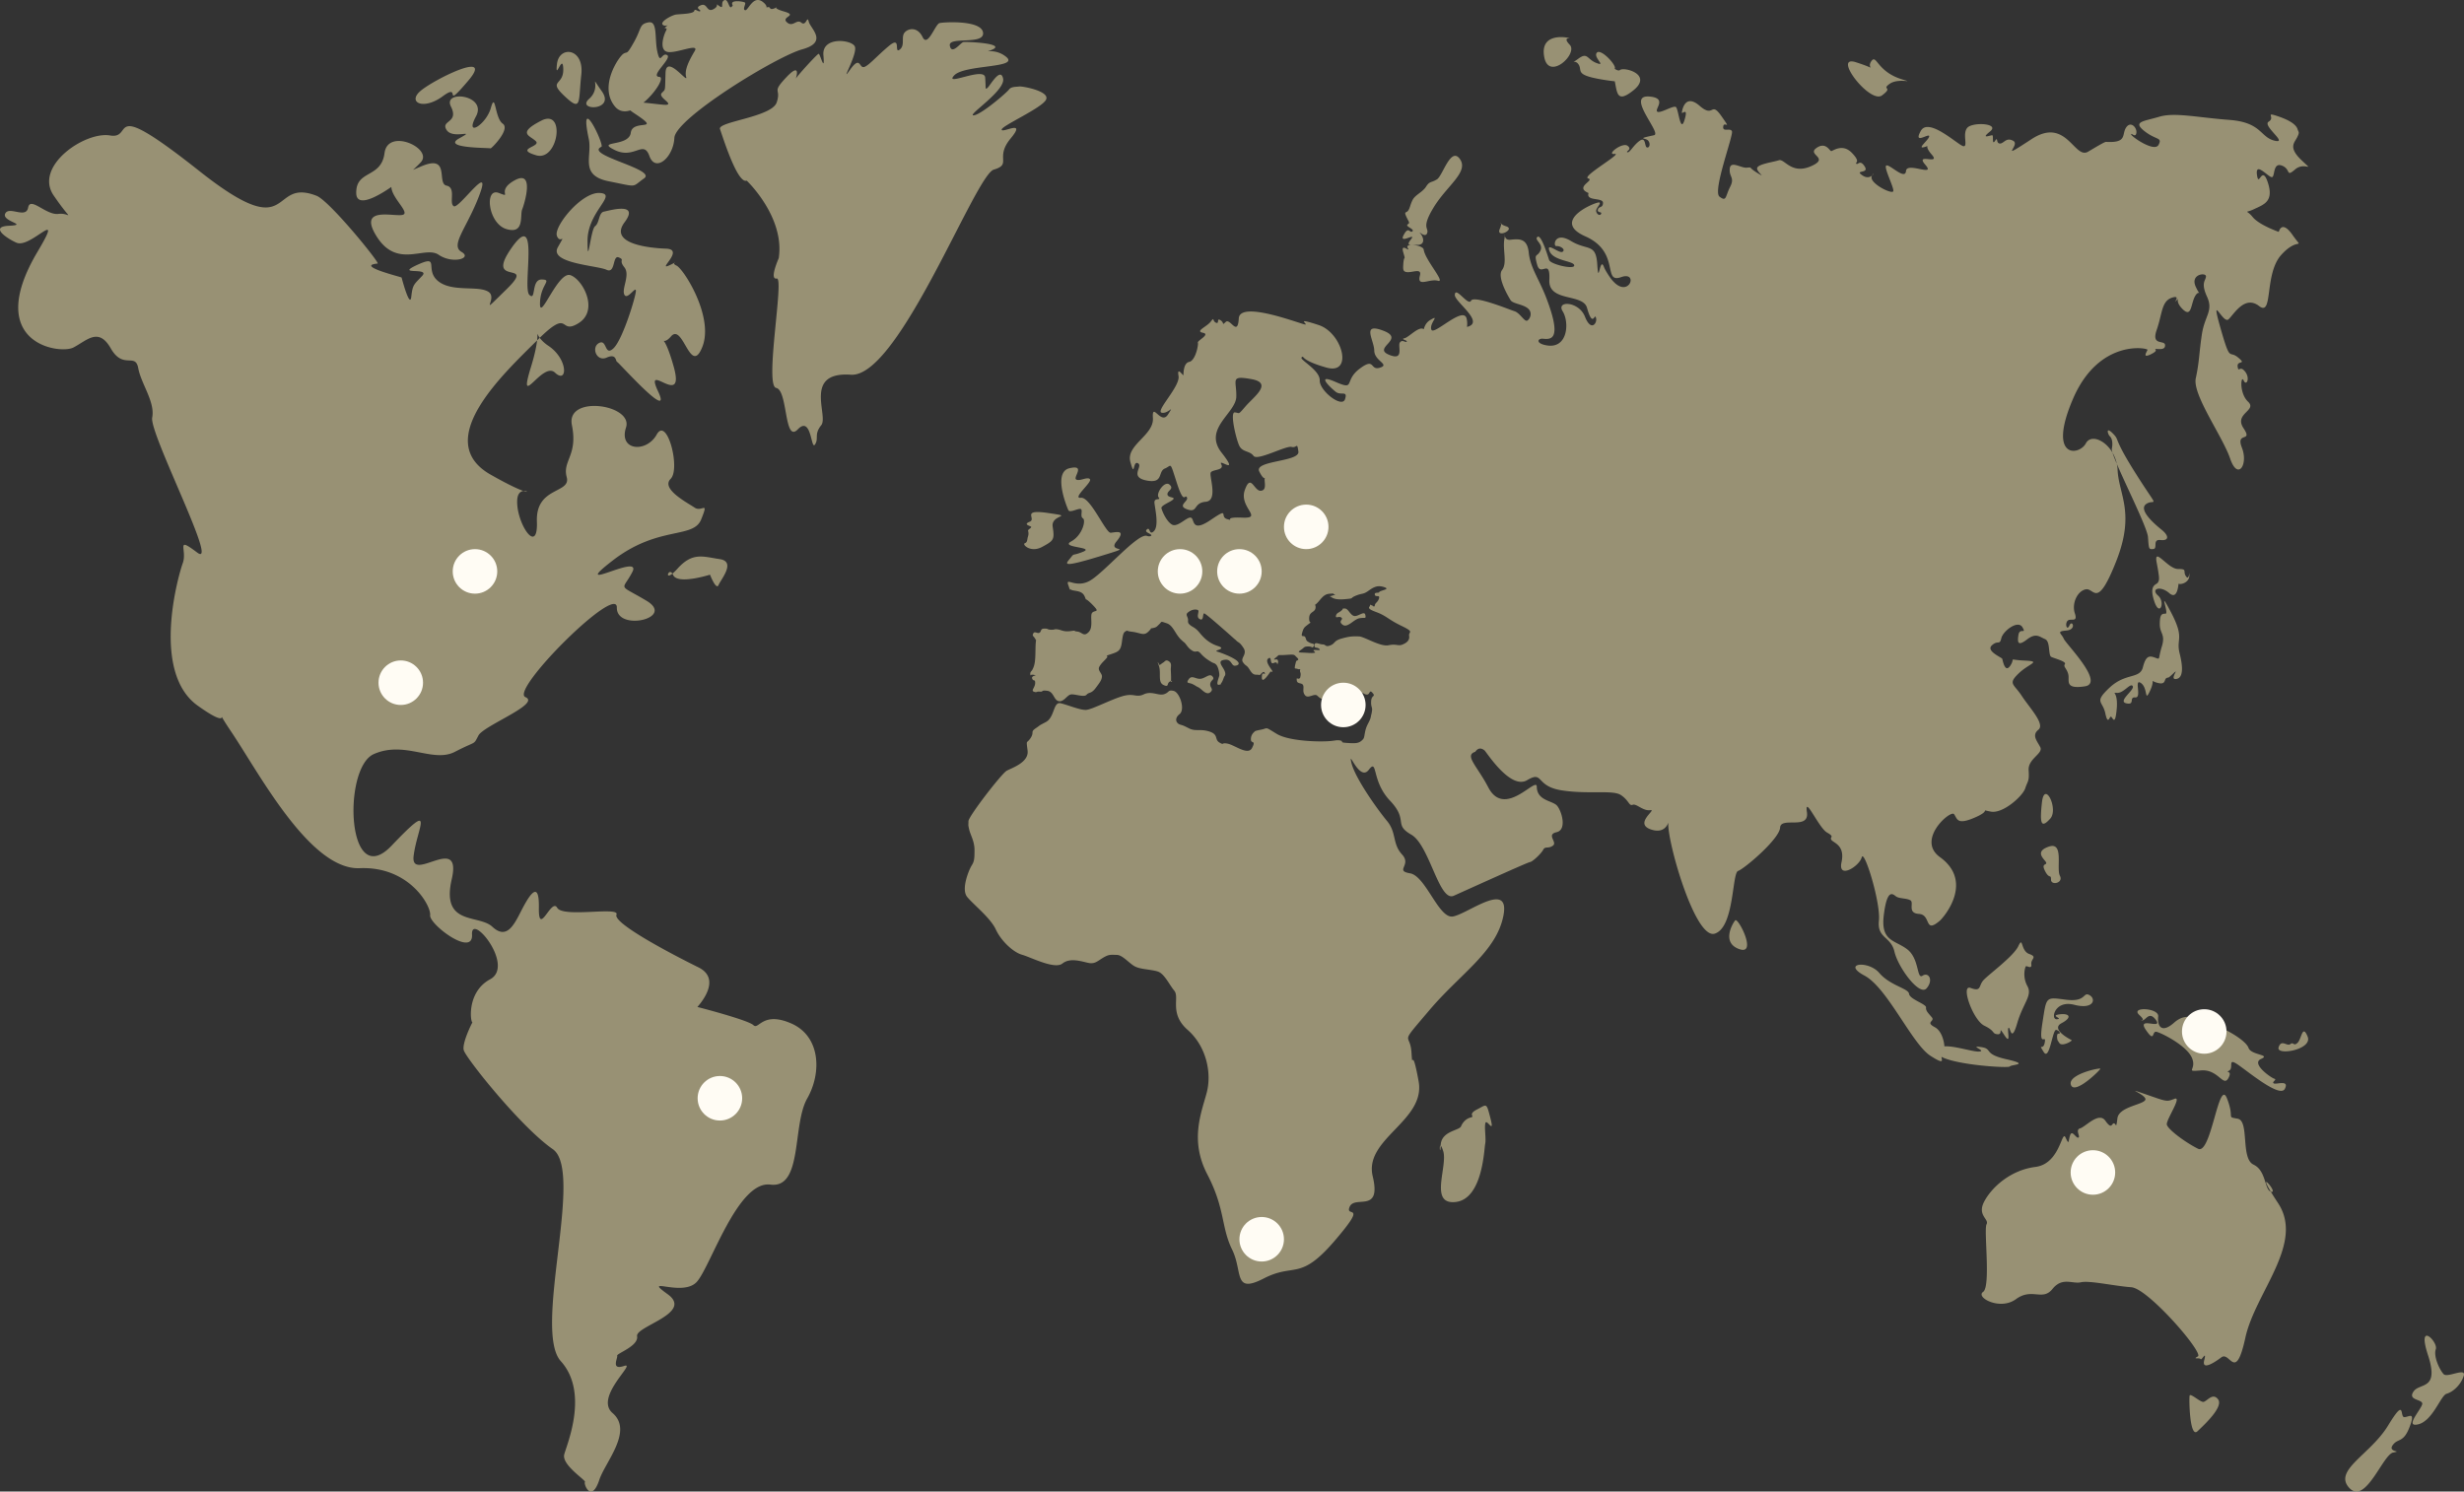 <svg xmlns="http://www.w3.org/2000/svg" width="332" height="201" viewBox="0 0 332 201">
    <rect x="0" y="0" width="332" height="201" fill="#333333" stroke="none"/>
    <g fill="none" fill-rule="evenodd">
        <path fill="#C0B68E" fill-rule="nonzero" d="M160.018 138.78c2.515 2.206 3.257 5.763 2.596 8.385-.665 2.614-2.378 6.41.052 11.076 2.43 4.663 1.865 7.138 3.35 10.147 1.476 3.015.121 6.03 4.276 3.89 4.158-2.14 4.819.416 9.509-5.034 4.69-5.454 1.355-3.03 2.053-4.623.69-1.596 4.317.953 3.106-4.108-1.212-5.06 7.157-7.465 6.185-12.794-.967-5.317-.779-1.092-.964-3.909-.18-2.82-1.794-.713 2.405-5.67 4.195-4.95 9.043-7.889 9.985-12.754.938-4.866-4.919-.151-6.832.121-1.902.272-3.637-5.465-5.75-5.821-2.116-.357.266-1.085-1.078-2.542-1.34-1.448-.705-2.942-2.038-4.53-1.322-1.596-4.317-5.803-4.786-7.83-.466-2.026 1.067 2.604 2.334.964 1.259-1.637.317 1.467 2.869 4.148 2.544 2.681.406 3.181 2.87 4.582 2.455 1.405 3.74 9.113 5.716 8.234 1.976-.882 9.919-4.497 10.28-4.545.363-.044 1.54-1.18 1.785-1.673.247-.49.727-.085 1.318-.556.602-.463-.96-1.474.473-1.794 1.436-.324.683-2.858.07-3.564-.606-.71-2.71-.643-2.737-2.57-.018-1.45-4.31 4.346-6.525.11-1.518-2.916-3.257-4.314-1.787-4.803.077-.026.461-.835 1.266-.199.27.217 3.479 5.355 5.746 4.016 2.268-1.338 1.046.82 4.683 1.376 3.641.559 6.861-.103 7.954.632 1.1.732 1.09 1.512 1.585 1.31.502-.203 1.4.875 2.382.72.97-.15-2.475 1.916.299 2.67 2.773.747 2.263-3.295 2.12-.886-.145 2.409 3.593 15.673 6.251 14.86 2.663-.82 2.32-8.167 3.15-8.45.831-.28 5.573-4.3 5.662-5.837.085-1.54 3.966.38 3.615-2.077-.362-2.45 1.573 2.085 2.7 2.732 1.133.644.324.552.587.982.262.43 1.883.691 1.37 3.038-.506 2.342 2.408.537 2.725-.67.307-1.21 2.57 6.083 2.316 8.525-.259 2.438 1.617 2.081 2.097 4.196.488 2.107 3.372 6.042 4.328 4.928.964-1.115.273-2.233-.543-1.7-.816.538-.399-2.287-2.075-3.563-1.67-1.276-3.586-1.033-3.15-4.593.436-3.57 1.185-2.89 1.617-2.552.432.345 1.381.235 1.954.537.572.301-.488 1.746 1.182 1.846 1.669.106.66 2.75 2.799.912.491-.416 4.65-5.219.022-8.561-3.253-2.343 1.436-6.407 1.89-5.796.459.618.355 1.515 2.781.467 2.427-1.037.54-1.114 2.18-.81 1.632.31 4.298-2.095 4.634-3.14.336-1.037.561-.886.458-2.438-.107-1.548 1.998-2.243 1.57-3.1-.433-.857-1.186-1.6-.256-2.354.935-.757-1.196-2.96-2.245-4.57-1.056-1.615-1.89-1.586-.45-2.987s3.209-1.651.83-1.765c-2.385-.11-1.166-.453-1.909.669-.738 1.125-1.03-.732-1.1-.912-.07-.18-2.234-1.04-1.396-1.806.838-.765 1.045.033 1.27-.948.222-.986 2.246-2.53 2.851-1.494.595 1.034-.384-.029-.543 1.06-.162 1.084-.03 1.496 1.175.573 1.207-.92 1.669-.342 2.415-.033.746.31.395 2.188.845 2.398.44.21 2.087.618 1.825.978-.259.353.31.614.472 1.427.163.81-.535 1.982 2.22 1.56 2.744-.424-2.563-5.723-2.847-6.422-.285-.698-1.097-.982.354-1.096 1.44-.12.78-1.53.425-.702-.358.831-.65-.232-.251-.621.399-.39 1.414.32.97-1-.435-1.317.326-2.994 1.47-3.23 1.157-.235 1.504 2.806 4.1-3.776 2.6-6.58.34-8.985.192-12.31-.148-3.316-3.401-5.254-4.277-3.585-.871 1.663-5.232 2.181-1.743-5.976 3.49-8.16 10.126-6.888 10.049-6.626-.078.26-.772 1.187.44.603 1.207-.589.38-.651.66-.71.285-.059 1.304.224 1.267-.53-.04-.754-1.902.166-1.13-2.048.768-2.214.639-3.88 2.057-4.343 1.414-.467-.093 1.048.642.334.735-.706-.542-.147.757 1.17 1.3 1.316 1.112-.71 1.747-1.762.639-1.051.89.548.074-1.187-.824-1.74 1.389-1.997 1.366-1.424-.018.574-.742.81.144 2.744.88 1.934-.325 2.53-.705 5.108-.38 2.574-.329 3.64-.812 5.862-.484 2.221 3.6 7.815 4.63 10.841 1.027 3.023 2.471.794 1.585-1.464-.887-2.265 1.543-.64.218-2.629-1.334-1.993 1.872-2.376.616-3.57-1.248-1.189-.964-3.697-.602-2.87.355.828.927-.271.192-1.198-.734-.923-.864.243-1-.666-.13-.912 1.31-.195.051-1.235-1.27-1.049-1 .83-2.389-4.057-1.385-4.883.366-.364 1.115-1.088.754-.717 2.172-3.28 4.114-1.784 1.943 1.497.646-4.336 3.002-6.914 2.345-2.574 3.043-.456 1.526-2.633-1.514-2.173-1.873-.441-1.876-.445 0 0-2.637-.915-3.523-2.004-.883-1.088-1.153-.427.184-1.06 1.333-.628 2.696-1.032 1.869-3.574-.827-2.54-1.222.831-1.474-1.077-.247-1.905 1.707.566 2.072.323.366-.231.096-2.018 1.322-1.53 1.215.486.462 1.611 1.75.504 1.29-1.114 2.719.519.883-1.224-1.835-1.74-.993-2.34-.613-3.093.377-.75.177-.691.07-1.077-.11-.383-.55-1.056-2.6-1.751-1.946-.662-.328.136-1.314.717-.886.533 2.758 3.02.801 2.552-1.96-.467-1.71-2.464-6.078-2.798-4.365-.328-7.379-1.052-9.472-.42-2.098.626-3.597.633-2.002 1.91 1.606 1.279 2.478.816 1.924 1.875-.554 1.051-3.7-1.144-3.693-1.416.011-.276.576.533.702-.17.129-.698-.746-1.702-1.378-.753-.631.949.203 2.1-2.707 1.938-.225-.015-1.864 1.004-2.444 1.335-1.843 1.033-2.91-4.774-7.6-1.7-4.694 3.071-1.455.806-2.438.236-.99-.566-1.277.383-1.831.35-.554-.03-.2-1.016-.646-.35-.447.666-.167-.74-.366-.765-.203-.03-1.684.596-.303-.511 1.381-1.11-2.37-1.305-3.069-.493-.694.817.14 2.57-.52 2.479-.665-.092-4.687-3.983-5.746-2.056-1.064 1.927 1.104.258 1.137.706.03.445-1.806 1.806-.62 1.46 1.185-.342-.41-.544.941.993 1.356 1.541-2.33-.309-.842 1.401 1.485 1.71-2.5-.441-2.603.831-.1 1.27-2.072-.798-2.611-.746-.54.051 1.03 2.986.894 3.475-.14.49-3.442-1.155-2.866-2.089.576-.934-.03.795-1.26-.022-1.236-.82.924-.187.285-1.206s-.916-.184-1.137-.386c-.23-.202.672-.15-.599-1.464-1.266-1.309-2.555-.25-2.777-.239-.214.019-.735-1.331-2.02-.4-1.285.93 1.91 1.297-.724 2.445-2.64 1.15-3.556-1.052-4.316-.81-.761.247-2.704.497-2.914 1.005-.214.51 1.4 1.533.048.724-1.355-.812-.639-.801-1.448-.728-.809.074-2.2-1.011-2.304.14-.104 1.15.705 1.158.048 2.45-.665 1.29-.458 2.051-1.43 1.312-.967-.736 1.895-8.27 1.677-8.804-.218-.533-1.281.176-1.174-.647.1-.824 1.215.684-.251-1.409-1.463-2.089-.96.335-2.918-1.368-1.953-1.699-2.356.497-2.404.868-.055.383.927-.875.359 1.019-.57 1.894-.81-1.475-1.164-1.736-.362-.254-2.208.967-2.533.603-.325-.36 1.359-1.776-.96-2.008-3.438-.346 1.662 4.965.55 5.204-2.456.537-1.16.33-.809.713.351.383.218 1.026-.144.938-.362-.088-.11-1.511-.99-.897-.87.618-1.332 1.647-1.646 1.54-.31-.113.72-.349.018-.867-.702-.526-2.95 1.246-1.75 1.096 1.2-.151-4.506 3.056-3.564 3.298.945.247-1.736 1.085-.118 1.89 1.61.806.24-.661.137.254-.104.92 1.997.42 1.986 1.155-.01.736-.554.405-.687.897-.133.493.58.24.436.567-.14.33-.572.106-.665-.32-.092-.434.75-1.07.403-1.2-.343-.131-6.67 2.435-1.876 4.561 4.8 2.126 2.26 6.417 4.827 5.502 2.57-.92.882 3.45-1.53-.022-.66-.953-.771-1.343-.838-1.49-.517-1.133-.66 2.755-.842-.184-.18-2.934-1.296-1.82-3.552-3.177-2.249-1.357-2.43.754-1.957.691.476-.066 1.296.438.842.758-.45.32-2.283-1.42-1.762-.081.52 1.339 3.29 1.302 3.327 1.92.045.617-3.19-.14-3.386-.725-.196-.58-1.075-3.516-1.573-3.111-.495.408.853.92.399 1.86-.458.942-.905.221-.432 1.902.48 1.688 1.769-.993 1.636 2.034-.144 3.026 4.523 1.78 5.074 3.754.842 2.99 1.048.36 1.237 1.483.096.621-.702 1.765-1.522-.306-.82-2.07-3.922-2.184-2.99-.698.926 1.485.7 5.1-2.183 4.582-1.518-.269-1.186-.953-.499-.894 1.005.081 2.755.353.403-5.674-.968-2.464-2.094-3.943-2.294-5.925-.2-1.978-1.333-1.857-2.492-1.736-1.167.118-.521-1.621-.787-.132-.266 1.486.414 3.24-.314 4.2-.727.96.846 3.582 1.141 4.067.296.493 1.662.54 2.345 1.125.676.578.266 1.442-.1 1.637-.365.195-.974-1.033-1.71-1.265-.734-.232-5.48-2.188-5.86-1.416-.38.776-2.12-2.041-2.186-.783-.044.915 4.11 3.685 1.673 4.306-.093.022.092-.305-.078-1.092-.402-1.835-4.431 2.31-4.753 1.47-.332-.838 1.275-2.158-.17-1.294-.734.442-.841 1.25-.856 1.236-.639-.49-2.005 1.089-2.604 1.214-.605.125.484.29.303.46-.18.168-.583-.354-.92.117-.332.47.67 2.567-1.513 1.625-2.187-.941 2.315-2.066-.706-3.217-3.017-1.155-1.244 1.268-1.23 2.68.015 1.413 2.165 1.858.769 2.299-1.396.445-.602-1.482-2.763.158-2.153 1.637-.472 2.96-3.242 1.754-2.77-1.21-.595.857.081 1.365.68.503 1.621-.247 1.212.978-.403 1.224-3.45-1.137-3.405-2.545.048-1.405-2.836-2.817-2.427-3.111.403-.294-.376.338 3.317 1.383 3.689 1.048 2.171-4.667-1.008-5.719-3.176-1.048-1.581-.217-1.784-.08-.21.135-8.856-3.37-9.003-.821-.148 2.545-1.156-.08-1.754.47-.595.549-.13.144-.71-.224-.58-.371-.103.56-.613.331-.513-.231-.173-.85-.697-.15-.529.695-2.157 1.294-1.071 1.504 1.085.206-.772 1.059-.669 1.338.107.276-.325 2.427-1.163 2.59-.835.168-.753 1.687-.79 1.794-.041.11-.898-1.276-.65.114.243 1.394-3.147 4.73-2.271 4.939.871.206 1.805-1.269.853.239-.95 1.511-2.183-1.835-2.035.493.148 2.324-3.67 3.622-3.036 5.906.632 2.287.285-.232 1.023.176.739.405-1.218 1.85 1.138 2.32 2.356.472 1.51-1.213 2.481-1.61.971-.39.628-1.118 1.618 1.942.986 3.063 1.063 1.43 1.355 1.941.295.515-1.403 1.122.06 1.626 1.461.5.749-.879 2.477-1.03 1.728-.147.41-3.515.683-3.953.27-.441 1.865-.24 1.403-1.11-.461-.872 2.563 1.654.045-1.564-2.519-3.217 1.927-5.306 1.987-7.524.062-2.221-.913-2.909 2.042-2.376 2.95.526.306 2.39-.78 3.649-1.081 1.254-.76.904-1.458.834-.698-.062.177 3.637.61 4.513.435.875 1.406.643 1.912 1.35.506.71 4.372-1.41 5.122-1.21.746.202.731-.758.92.636.188 1.39-6.02 1.18-5.27 2.677.75 1.5.864.588.738.934-.118.353.366 1.607-.542 1.662-.905.063-1.326-2.416-2.146-.092-.82 2.332 2.54 3.825-.306 3.715-2.851-.114-.938.51-2.061.202-1.123-.313.428-1.7-2.234.11-2.667 1.806-2.131-.169-2.663-.312-.535-.14-1.78 1.35-2.533.941-.75-.408-1.355-1.828-1.437-2.221-.074-.383 1.308-.853 1.596-1.195.291-.342-.776-.166-.787-.68-.007-.516.95-.7.28-1.295-.668-.589-1.875 1.22-1.47 1.713.4.49-.66-.062-.557.784.096.842.617 3.078-.074 3.77-.686.69-.476-.688-.967-.207-.38.375.606.53.624.78.004.088-.28.195-.583.074-1.182-.486-5.74 4.916-7.696 6.03-1.961 1.119-3.354-.617-2.907.626.45 1.24-.088.28.307.559.395.28 1.5.044 1.88.915.384.876-.185-.102.997 1.074 1.174 1.177.417.75.04 1.133-.376.375.203 1.916-.487 2.618-.69.7-.86-.003-1.555-.073-.694-.066.103-.191-.872-.059-.974.129-1.262-.17-1.765-.232-.506-.07-.28.063-.86.052-.58-.015-.366-.173-.923-.155-.562.015-.359.339-.628.54-.27.207-.683-.264-.86.119-.185.386.044.294.276.742.233.456.107-.327.048.644-.062.975.026 2.317-.262 3.082-.292.765-.044.121-.074.184-.03.059-.04.088-.129.268-.085.177-.314.228-.255.625.063.397-.195-.092.477.03.672.117-.38.025-.233.485.151.46.417.019.406.625-.01.61-.613 1.008-.162 1.162.443.155.284-.062.801-.01.513.055.078-.229.979-.118.904.11.875 1.272 1.565 1.4.691.13 1.101-.812 1.625-.904.528-.092 1.788.427 2.116.037.325-.382.61-.096 1.208-.879.594-.787.83-1.103.864-1.567.033-.467-.642-.816-.34-1.35.307-.536.71-.808.994-1.18.284-.371-.462-.154.55-.485 1.015-.335 1.333-.464 1.488-1.662.155-1.203.24-1.313.654-1.504.413-.195-.54-.012.676.136 1.218.143 1.602.621 2.252-.03.654-.647.067-.35.576-.46.51-.102.517-.183.887-.536.369-.353.103-.409 1-.11.894.304 1.134 1.492 1.984 2.26.849.773 0-.032.354.295.358.331.473.743 1.082 1.125.61.376.617-.213 1.174.416.558.633 1.12.93 1.411 1.114.295.188.465.122.705.427.244.309.396 1.096.37 1.386-.034.29-.565 1.405-.008 1.254.562-.154.052.06.27-.22.218-.28.295-.677.417-.894.126-.22-.103.184.056-.077.155-.269.062-.6-.31-1.188-.377-.588-.436-.923.387-.99.831-.073.816.84 1.285.81.47-.026.787-.294.177-.75-.616-.456-1.927-.96-2.551-1.152-.624-.19 1.396-.33.085-.75-1.311-.423-1.998-1.224-2.534-1.872-.539-.643-.897-.68-1.222-.967-.325-.287-.262-.371-.266-.724-.007-.353-.384-.659-.04-.938.336-.283.775-.493 1.266-.39.491.103-.255.916.34 1.254.594.339.358-.772.617-.757.262.018 4.077 3.45 4.165 3.519.085.066-.232-.25.126.11.35.368.432.155 1 1.023.566.871-.476 1.346-.07 1.927.403.58.47.301.894.989.425.688.628.684 1.016.691.387.004.28.114.454-.051.166-.158.465-.537.572-.158.111.379-.406-.442-.395.58.007 1.023 1.108-.742 1.17-.79.07-.048.351.158.23-.103-.115-.261-1.053-1.29-.521-1.673.528-.383.118.89.735.607.613-.28.384.426.51.125.118-.306.08-.368-.012-.545-.092-.18-.845.177-.218-.316.625-.489.019-.25 1.337-.346 1.311-.091 1.082-.033 1.507.357.428.394-.085.357-.122.508-.033.15-.188.632-.177.9.004.107.203.048.417.14.207.092.37-.095.296.151-.07.25.155.324.051.82-.103.497-.066.18-.218.317-.155.132-.328-.284-.28.239.051.53.687.275.85.643.169.372-.152.86.272 1.368.432.508 1.245-.338 1.666.07.428.405.624.552 1.632.36 1.407-.272-1.119-.58.255-.628 1.038-.037 1.99 1.18 3.161.713 1.163-.467.428-.607.838-.758.4-.147.351.14.783.144.436 0 .296-.754.757-.22.462.532-.14.238-.192 1.103-.044.853.2.786.111 1.342-.081.551-.022.092-.151.757-.126.666-.558 1.034-.75 1.927-.196.894-.081.953-.524 1.324-.436.375-.957.35-1.99.28-1.035-.066-.374-.195-.776-.302-.4-.106-.252-.022-.432-.018-.181.01.75-.155-.702.04-1.455.192-5.835.081-7.504-.934-1.67-1.018-1.119-.768-2.087-.577-.967.195-.8.184-1.022.386a1.22 1.22 0 0 0-.362 1.048c.07.445.687-.011.14 1.044-.543 1.052-2.341-.397-3.28-.584-.937-.188-.402.257-1.11-.151-.706-.416-.078-1.078-1.364-1.486-1.288-.404-1.835.04-2.773-.441-.938-.478-.738-.346-1.204-.508-.465-.161-.805-.78-.026-1.404.78-.63.008-2.924-.805-3.119-.812-.187-.565.232-1.322.452-.753.217-1.647-.481-2.703.011-1.06.497-1.281-.216-2.884.254-1.61.475-4.1 1.802-4.904 1.843-.805.04-2.404-.659-3.416-.894s-.787 1.883-1.976 2.523c-1.189.632-.565.294-1.362.835-.798.54-.167.503-.713 1.335-.547.83-.595.088-.399 1.699.192 1.61-2.23 2.357-2.766 2.68-.535.324.465-.047 0 0-.465.048-5.203 6.16-5.203 6.819 0 .658-.067.393.1 1.132.166.732.716 1.556.716 2.751 0 1.199-.03 1.523-.388 2.096-.362.578-1.444 3.181-.61 4.215.835 1.033 3.132 2.813 3.87 4.398.74 1.596 2.39 3.096 3.542 3.409 1.156.324 4.391 2.019 5.436 1.177 1.05-.85 2.7-.232 3.538-.074.842.166 1.219-.28 1.98-.728.768-.449 1.008-.371 1.813-.357.801.019 1.72 1.214 2.489 1.582.768.371 2.09.371 3.002.65.912.28 1.525 1.714 2.253 2.6.742.909-.72 3.06 1.787 5.267zm74.362-10.871c-2.448-.836-.972-3.395-.584-3.877.38-.485 3.024 4.713.584 3.877zm-35.364 21.599c1.341-.683 1.243-1.006 1.814 1.215.574 2.224-.473.073-.67.58-.2.51.106 2.132-.046 2.851-.15.723-.339 7.424-3.985 7.824-3.646.404-.989-4.866-1.683-6.903-.687-2.03-.393 1.222-.327-.734.072-1.949 2.497-1.963 2.744-2.561.244-.588.728-1.061 1.331-1.2.61-.129-.516-.39.822-1.072zM94.093 130.351c-3.42-1.688-11.528-5.924-11.03-7.089.5-1.153-7.202.46-7.987-.935-.785-1.393-2.535 4.085-2.47-.034.067-4.122-1.517-1.234-2.472.638-.954 1.868-1.931 3.684-3.792 1.96-1.865-1.732-6.925-.078-5.477-6.4 1.452-6.322-5.587.638-5.133-3.146.457-3.78 3.092-7.744-2.963-1.39-6.055 6.356-6.627-10.462-2.414-12.33 4.208-1.868 7.956 1.238 10.945-.314 2.993-1.55 2.447-.836 3.159-2.188.71-1.356 8.469-4.277 6.335-5.18-2.134-.903 12.375-15.349 12.32-12.07-.055 3.28 7.964 1.445 3.991-.92-3.969-2.362-3.261-1.228-1.894-3.891 1.363-2.668-8.827 3.238-2.654-1.53C88.727 70.77 93.4 72.67 94.476 70c1.076-2.675.096-.928-.877-1.592-.973-.66-4.592-2.52-3.236-3.88 1.36-1.355-.49-8.477-1.876-5.971-1.386 2.501-5.152 2.192-4.139-.936 1.018-3.124-8.118-4.45-7.29-.34.834 4.116-1.304 4.787-.696 7.02.605 2.236-4.197 1.245-4.02 5.972.176 4.723-2.816.176-2.654-2.882.166-3.057 4.5 1.15-3.564-3.419-8.063-4.568 1.725-13.613 6.295-18.152 4.57-4.539 2.79-.556 5.543-2.277 2.753-1.717.6-5.854-1.091-6.458-1.692-.604-4.154 6.38-4.113 3.795.04-2.583 1.743-3.176.25-3.217-1.488-.04-.73 2.995-1.69 2.063-.967-.94 1.466-11.797-2.36-6.362-3.825 5.434 3.48 1.525-.689 5.6-4.168 4.07-1.054 1.241-2.465.353-1.415-.888-4.872.096-6.767-1.433-1.897-1.532.354-3.64-2.804-2.196-3.158 1.452 1.78.277.66 1.478-1.12 1.197-1.29 1.146-1.475 2.822-.187 1.68-1.293-2.531-1.308-2.59-.018-.063-6.335-1.603-3.228-1.883.361-.033-6.46-8.437-8.222-9.13-6.52-2.545-2.801 6.953-15.792-3.33-12.987-10.283-8.638-4.222-12.029-4.8-3.394-.583-10.304 4.144-7.61 8.083 2.694 3.935 2.329 2.273.652 2.487-1.677.213-3.803-2.403-4.09-.851-.288 1.558-2.566-.258-3.089.81-.523 1.065 3.276 1.51.494 1.64-2.783.129.026 1.864 1.043 2.288 1.935.803 6.556-5.092 2.823 1.204C-2.28 46.283 8.032 47.798 9.89 46.83c1.86-.97 3.383-2.771 5.041.125 1.662 2.892 3.302.523 3.693 2.645.383 2.122 2.296 4.561 1.883 6.672-.416 2.108 9.1 20.481 6.07 18.193-3.026-2.284-1.301-.36-1.953 1.433-.649 1.791-4.272 14.72 2.027 19.203 6.298 4.487.77-2.034 4.496 3.489 3.722 5.523 10.614 18.683 17.314 18.403 6.696-.28 9.644 5.091 9.497 6.333-.151 1.234 5.815 5.714 5.642 2.616-.166-3.091 5.826 4.204 2.44 6.027-3.387 1.82-2.58 6.352-2.326 5.748.247-.608-1.518 2.744-1.227 3.806.295 1.072 7.71 10.374 11.992 13.333 4.282 2.958-2.716 24.371 1.087 28.575 3.8 4.215.859 11.108.465 12.545-.395 1.448 2.985 3.511 2.786 3.743-.21.225.858 2.951 1.938-.306.793-2.394 4.603-6.572 1.784-8.99-2.517-2.162 3.372-6.959 1.548-6.347-1.828.619-.815-1.076-.929-1.382-.118-.298 2.919-1.293 2.683-2.63-.243-1.345 7.67-3.11 4.105-5.67-3.56-2.557 2.086.493 3.977-1.692 1.89-2.195 5.499-13.631 9.884-13.068 4.382.568 2.923-8.024 4.95-11.59 2.03-3.574 1.746-8.434-2.142-10.125-3.88-1.694-4.382.921-5.093.232-.711-.692-7.522-2.453-7.551-2.45-.048.004 3.545-3.673.122-5.35zm183.27 8.946c.284.058.233-.355-.292-.507-.525-.16-.905 4.277-1.707 2.968-.803-1.3-.058-.061.153-1.3.215-1.233-.883 1.018-.32-2.607.56-3.624.4-3.486 3.184-3.131 2.783.352 2.243-1.113 3.158-.616.916.507.584 1.982-2.068 1.297-2.655-.681-3.232 2.044-2.312 1.954.919-.094-1.018-.475.317-.66 1.328-.185 1.827.377.299 1.189-1.536.808 1.164 2.189 1.353 2.276.186.087-1.295.946-1.652.391-.361-.554-.095-.145-.204-.304-.106-.156-.197-.997.09-.95zm-8.2.077c-.804-.063-.253-.408-1.792-1.15-1.543-.743-3.26-5.628-1.844-5.087 1.413.536 1.091-.243 1.635-.945.537-.702 4.118-3.256 4.789-4.693.667-1.434.277.636 1.464 1.058 1.187.427.184.647.284 1.386.102.742-.623.14-.736.283-.116.14-.485 1.393.212 2.668.698 1.276-.581 2.253-1.385 5.024-.81 2.772-.917.364-1.163.6-.243.231.404 2.447-.55.988-.962-1.459-.1-.077-.914-.132zm9.87 6.816c-.463-1.42 4.01-2.36 3.967-2.164-.033.2-3.5 3.588-3.966 2.164zm29.571-5.487c.432-.356.425.352.97-.176.55-.524.645-2.588 1.357-.832.709 1.76-4.28 2.62-3.911 1.444.359-1.168 1.16-.068 1.584-.436zm-13.575 47.372c-.096.388 0 5.798 1.056 4.803 1.063-1.001 3.524-3.33 2.776-4.31-.753-.987-1.54.365-2.008.35-.477-.024-1.732-1.225-1.824-.843zM261 141.72c.1-1.644 4.44.044 5.63-.012 1.185-.06-1.44-.852.261-.612 1.713.232.22.92 3.48 1.652 3.262.74.653.684.422.972-.23.284-9.897-.364-9.793-2zm66.152 40.901c1.548 4.75-1.104 3.69-1.936 4.874-.841 1.196 1.026 1.041 1.16 1.609.13.552-2.549 3.296-.574 2.845 1.988-.458 3.062-3.909 3.851-4.128.78-.22 1.855-1.079 2.295-2.365.448-1.29-2.174.28-2.696-.28-.517-.557-1.397-2.37-1.052-3.364.34-.98-2.609-3.94-1.048.81zm-2.479 9.664c-.845 2.232-1.608 1.484-2.29 2.475-.681.99 1.452.72.072.982-1.377.251-3.734 7.135-5.918 4.76-2.188-2.372 2.851-4.481 5.23-8.392 2.378-3.916 1.564-1.194 2.163-1.142.6.043 1.585-.904.743 1.317zm-26.691-54.282c1.925.611 4.625 2.198 4.985 3.212.364 1.002 3.079.882 1.685 1.49-1.394.615 1.35 2.542 1.79 2.662.437.116-.396.43-.076.627.328.194 2.14-.546 1.496.732-.648 1.277-4.891-2.28-6.34-3.267-1.448-.983-.513.438-1.157.81-.651.375.532-.132-.134 1.052-.677 1.184-1.358-1.262-3.661-1.072-2.307.19-.52-.031-1.23-1.695-.71-1.664-4.123-3.371-4.778-3.51-.655-.14-.175 1.59-1.441-.275-1.267-1.87 2.358.062 1.372-1.312-.987-1.366-1.405.252-1.936.023-.532-.228.877.395-.328-.727-1.2-1.13 2.697-.937 2.566.228-.131 1.173.367 2.395 2.136.84 1.765-1.564 3.126-.438 5.05.182zM260.1 142.27c-2.503-1.618-5.767-9.136-8.877-10.799-3.107-1.663.505-2.094 1.99-.36 1.485 1.733 3.933 2.075 4.012 2.815.082.737 2.334 1.377 2.291 1.838-.055.461.322.777.784 1.335.454.558-.948.614.4 1.325 1.34.714 1.566 3.5 1.03 3.716-.53.215.866 1.74-1.63.13zm31.855 9.265c.1.624 2.441 2.385 4.214 3.272 1.768.873 2.787-9.606 3.89-6.797 1.103 2.805-.158 2.45 1.449 2.747 1.603.3.36 5.362 2.136 6.19 1.772.833 1.441 3.525 2.42 3.664.985.142-2.71-3.934.882 1.52 3.6 5.449-3.078 12.034-4.405 18.134-1.335 6.107-2.07 1.768-3.232 2.648-1.166.87-2.662 1.75-2.306.365.357-1.384-.378.124-.492-.12-.114-.245-1.192.087-.368-.37.824-.456-6.707-9.17-8.976-9.324-2.28-.16-5.633-.935-6.78-.668-1.14.266-2.504-.76-3.846.913-1.346 1.672-2.747-.22-4.909 1.362-2.15 1.585-5.49-.256-4.43-.975 1.066-.716.073-8.379.463-9.106.4-.727-1.317-1.18-.302-3.09 1.011-1.903 3.519-4.215 6.887-4.646 3.36-.427 3.537-5.08 4.063-3.962.522 1.12.346.474.614-.307.269-.79.78.43 1.11.318.332-.114-.47-1.045.247-1.25.72-.204 2.511-2.271 3.387-1.03.875 1.242.842.388 1.14.355.297-.033.308.924.485-.65.176-1.575 3.379-1.83 3.754-2.488.375-.65-3.162-1.884-.1-.829 3.067 1.063 2.935 1.089 4.038.665 1.1-.413-1.143 2.845-1.033 3.459zM133.905 22.855c-2.513.741-12.797 28.087-19.262 27.641-6.464-.442-2.968 5.537-3.985 6.798-1.014 1.261-.297 1.77-.848 2.607-.551.84-.452-3.982-2.314-2.043-1.863 1.936-1.315-5.275-2.917-5.585-1.601-.313 1.132-14.934.081-14.742-1.05.192.26-2.706.268-2.746.845-5.552-4.308-10.448-4.32-10.444-1.248.475-3.235-5.936-3.595-6.95-.36-1.006 6.975-1.603 7.64-3.59.665-1.983-.794-1.19 1.348-3.44 2.141-2.252 1.142.542 1.182.306.04-.232 2.917-3.402 3.122-3.417.202-.015.867 2.74.643.2-.231-2.54 3.703-2.135 4.213-1.228.51.91-2.082 5.25-.68 3.251 1.407-1.998 1.275-.417 1.852-.431.573-.015 1.8-1.497 3.475-2.88 1.678-1.378.617 1.095 1.399.535.782-.56.184-1.68.657-2.285.47-.601 1.752-.863 2.447.586.698 1.445 1.697-1.751 2.288-1.888.588-.14 5.656-.431 5.858 1.294.202 1.73-4.72.435-4.477 1.751.239 1.309 1.447-.398 1.814-.483.368-.08 6.068.174 3.776 1.066-2.292.892.004-.671 1.976.903 1.973 1.57-5.62 1.014-6.997 2.536-1.377 1.523 4.074-1.227 4.191.262.114 1.49-.04 1.659.29 1.423.335-.24 1.774-2.909 2.127-1.276.353 1.634-4.94 4.996-3.978 4.955.963-.04 4.448-3.034 4.764-3.469.312-.431.988-.354 1.374-.417.382-.07 4.143.609 3.636 1.752-.503 1.139-6.064 3.557-5.99 4.07.077.512 3.415-1.475 1.223 1.164-2.204 2.644.23 3.473-2.281 4.214zM79.38 13.322c1.824-1.624-.216-3.724 1.704-1.028 1.916 2.7-3.532 2.648-1.704 1.028zm-6.454 2.94c3.343-1.712 2.297 5.551-.686 4.662-2.984-.885.712-1.145-.04-1.895-.753-.754-2.618-1.05.726-2.767zm2.122-7.639c.284-2.505 3.688-2.178 3.276 1.45-.412 3.638.084 5.084-2.24 2.894-2.324-2.19-.124-1.373-.188-3.661-.06-2.293-1.136 1.818-.848-.683zm-3.493 40.785c1.894-6.155-.38-4.612 2.336-2.806 2.711 1.818 2.582 5.217.886 3.611-1.696-1.597-5.117 5.347-3.222-.805zM56.61 12.298c1.708-1.518 10.112-5.696 6.494-1.439-3.619 4.254-.811.156-3.425 2.096-2.615 1.941-4.782.857-3.07-.657zM90.695 77.48c-.592-1.361-1.45 1.422.588-.846 2.042-2.27 3.444-1.619 5.687-1.289 2.243.334.172 2.715-.15 3.488-.321.77-1.154-1.391-1.154-1.391s-4.38 1.399-4.971.038zM69.38 24.282c2.69-1.458 1.29 3.167.974 3.949-.314.786.36 3.384-2.125 2.635-2.48-.754-2.994-5.625-1.024-4.867 1.974.761-.511-.258 2.175-1.717zm-8.625-9.934c-1.139-2.27 4.946-1.573 3.374 1.346-1.575 2.912 1.378 1.13 2.015-1.161.636-2.29.502 1.375 1.593 2.13 1.095.757-1.597 3.443-1.645 3.334-.049-.101-6.7.016-4.208-1.355 2.483-1.371-.85.206-1.706-1.125-.86-1.335 1.717-.9.577-3.17zM79.328 18.7c-1.398-6.564 2.15.873 1.705 1.08-2.377 1.105 7.506 3.023 5.759 4.252-1.751 1.23-.723 1.198-4.748.402-4.025-.8-2.21-3.362-2.716-5.734zm-27.516 1.933c.443-3.452 6.55-.644 4.908 1.21-1.642 1.847-8.657 7.37-8.72 4.188-.061-3.181 3.366-1.945 3.812-5.398zm33.616-14.97c1.056-1.873.675-2.409 1.95-2.647 1.279-.243.789 2.21 1.204 4.001.412 1.796.561-.008 1.303.407.741.41-2.393 2.86-1.051 2.938 1.337.078-3.739 6.696-5.979 3.985-2.236-2.718.553-6.735 1.142-7.099.58-.372.376.29 1.431-1.584zM53.252 24.19c1.853-1.314-.467-.064 3.505-1.77 3.972-1.7 2.042 2.308 3.404 2.593 1.363.286.274 2.36.988 2.78.715.42 5.655-6.862 3.146-.75-1.61 3.915-3.597 6.056-2.103 6.91 1.493.857-1.216 1.658-3.084.382-1.86-1.277-5.578 1.948-8.357-2.471-2.779-4.416 3-2.398 3.675-2.991.683-.594-3.023-3.359-1.174-4.683zm21.784 7.584c-.444-1.244 3.344-5.938 5.793-5.769 2.452.167-1.665 2.48-1.665 6.43 0 3.945.41-1.502 1.017-1.949.607-.446.474-1.834 1.195-1.967.71-.137 4.88-1.373 2.778 1.44-2.108 2.812 3.011 3.458 5.59 3.55 2.578.088-1.277 3.023.425 2.255 1.702-.768.015-.395.973.022.958.417 5.097 6.92 3.492 10.962-1.605 4.041-2.6-3.307-4.224-1.414-1.62 1.894-1.291-1.8.358 4.049 1.65 5.854-4.132-.963-2.097 3.359 2.034 4.325-5.275-3.872-5.512-3.968-.237-.096-.066-1.181-1.42-.583-1.358.601-2.116-1.395-1.018-1.967 1.095-.572.71 1.904 1.961.694 1.247-1.218 3.022-7.072 3-7.736-.026-.668-1.162 1.317-1.557.524-.392-.798.825-2.658 0-3.691-.829-1.026.13-.952-.748-1.325-.876-.373-.414 2.244-1.653 1.664-1.236-.579-7.78-.863-6.559-3.033 1.214-2.182.318-.3-.13-1.547zM98.608.89c.404-.49.19.256.044-.344-.153-.6 1.518-.35 1.719-.2.196.142-.379.928.029 1.03.404.106 1.078-2.154 2.415-1.09 1.34 1.065-.707 1.335.258.83.962-.511.375.37 1.271.012.893-.355-.735-.165 1.275.413 2.007.578-.43.687.397 1.452.827.757 1.297-.483 1.96.062.663.541.776-1.075.994-.143.226.936 2.663 2.754-.863 3.73-3.526.977-17.119 9.315-17.242 11.937-.124 2.622-2.54 4.728-3.359 2.453-.82-2.278-2.007.487-4.676-.815-2.663-1.306 1.912-.38 2.163-2.326.244-1.942 4.404-.026.477-2.622-3.93-2.6 3.654-.976 4.4-1.156.75-.182-1.23-1.023-.706-1.58.524-.555.43-.098.51-2.698.083-2.6 3.066 1.525 2.782.541-.284-.98.488-2.38 1.151-3.503.667-1.123-2.462.343-3.638.128-1.177-.216-.598-2.147-.234-2.845.361-.695-.608-.011.102-.651s.03.248-.506-.143c-.532-.391 1.191-1.331 1.781-1.404.59-.073 2.335-.08 2.43-.487.09-.398.575.19.794.033.225-.157-.83-.41.087-.79.914-.376.758 1.017 1.7.527.944-.497.077-.921.795-.428.721.494.091-.497.663-.779.572-.278.623 1.339 1.027.856zm195.076 87.156c.514 2.046.437 3.36-.495 3.456-.928.096.564-1.624-.337-.771-.889.853-.607.453-.95.65-.341.196-.032.946-1.21.635-1.18-.31-.202-.635-.99 1.064-.79 1.7-.244-.343-1.23-1.032-.99-.692.166 2.01-.758 1.935-.92-.075.023 1.064-1.21.796-1.234-.271 1.164-1.813.862-2.313-.302-.507-1.168.907-2.072.907-.917 0 .131-.318-.085 2.128-.217 2.445-.538 1.192-.758 1.081-.22-.114-.414 1.271-.781-.457-.36-1.731-1.582-1.431.58-3.466 2.173-2.032 4.071-1.125 4.485-2.739.41-1.606.885-1.57 1.647-1.292.758.286.367.218.897-1.482.526-1.699-.263-1.745-.267-3.006 0-1.263.209-1.46.762-1.435.553.022-1.114-3.738.765-.157 1.875 3.577.63 3.452 1.145 5.498zM202.08 30.843c.58-1.348-.52-.776.844-.352 1.36.42-1.424 1.7-.844.352zm74.162 79.485c-1.172 1.285-1.448.82-1.108-2.211.34-3.032 2.276.93 1.108 2.211zm-.535 5.928c-.084-.372-1.752-1.448.344-2.163 2.092-.718.98 2.928 1.5 3.923.516.99-1.192 1.349-1.196.534-.004-.82-.22-.025-.792-1.146-.58-1.12.232-.774.144-1.148zM208.078 7.717c.625 3.212 4.593-.473 3.425-1.686-1.156-1.213.468-.74-.132-.91-.6-.17-3.92-.616-3.292 2.596zm9.17 2.125c-.8-1.862.55.007 1.035-.407.53-.454 4.485.595 1.779 2.757-2.707 2.16-2.016-.492-2.814-2.35zm73.508 68.655c.17-.334.285-.326-.158-2.644-.449-2.321 1.489.831 2.86.823 1.361-.004.6.3 1.09.998.486.693.456-1.215.45-.142-.004 1.069-1.345 1.295-1.43 1.115-.08-.175-.066 2.338-1.283 1.278-1.224-1.06-2.538-.564-1.506.338 1.03.898.201 2.977-.523.722-.734-2.259.325-2.154.5-2.488zM212.73 8.737c-.524-.893-1.313.105-.054-.835 1.268-.934 1.143.121 2.477.605 1.322.49-.532-.791.009-1.407.54-.612 2.735 1.762 2.402 2.147-.324.383 3.916 2.29-.823 1.607-4.738-.687-3.487-1.231-4.011-2.117zm-23.05 24.678c-.454-.736 2.08-.386 2.15.221.175 1.385 3.031 4.519 1.91 4.2-1.121-.321-2.85.935-2.424-.687.323-1.202-1.28-.212-2-.543-.25-.116-.263-.344-.25-.762.075-1.77.402-.476.004-1.86-.4-1.382 1.065.163.61-.57zm62.484-25.196c.693-.946.736 1.42 4.06 2.458 2.019.63-.403-.226-1.604.615-1.197.848.581.36-1.038 1.564-1.623 1.2-6.776-5.511-3.53-4.472 3.255 1.032 1.318.924 2.112-.165zM284.28 58.79c-.264-.23-.617-1.392.397-.386 1.01 1.015-.106.337 3.117 5.443 3.224 5.102 2.587 3.297 1.42 4.05-1.172.753 1.022 2.672 2.048 3.494 1.018.821.995 1.51-.153 1.381-1.144-.132-.342 1.147-.964 1.212-.62.064-.609.015-.723-1.594-.106-1.612-5.052-10.992-4.875-11.908.18-.908-.012-1.46-.267-1.692zm-92.12-33.653c.47-.76.723-.491 1.479-.983.752-.495 1.849-4.457 3.075-2.714 1.219 1.735-1.758 3.582-3.524 6.476-1.769 2.895-.618 2.753-.9 3.51-.283.76-1.364-.55-.88.076.493.622.565 1.528-.452 1.497-1.013-.03-1.566.184-.82-.775.755-.96-1.701.767-1.017-.538.68-1.305.835-.192 1.19-.514.35-.315-1.154-.684-.575-.98.246-.13.054-.39-.066-.621-.61-1.198-.238-.806.04-1.16.279-.353.279-.786.623-1.47.343-.68 1.356-1.048 1.826-1.804zm-2.295 60.543c.101.578-.293.937-.897 1.18-.605.242-.77-.13-1.885.095-1.115.226-3.308-1.196-4.002-1.196-.706.003-1.01-.065-2.227.266-1.22.332-.89.667-1.6.944-.698.28-.581-.134-1.043-.13-.462 0-1.063-.43-1.096.092-.034.523.315.209.65.516.34.311-.602.055-.756.171-.142.116.417.284.087.356-.323.068-1.097-.017-1.618-.031-.522-.017-.669-.058-.18-.373.484-.314.345-.437.957-.454.616-.017.57.328.758-.058.192-.38-.188-.243-.6-.482-.417-.233-.353-.226-.515-.657-.158-.43-.653.103-.45-.625.206-.725.285-.739.878-1.204.605-.461.056.178.071-.783.012-.964.83-.717.864-1.463.038-.748-.653.072-.023-.372.62-.452.943-1.368 1.84-1.453.905-.082.428.037.736.065.32.027-.405.198-.503.24-.09.047-.39-.09-.09.05.293.14.533.5 1.956.373 1.423-.123.59-.096 1.49-.468.902-.373.977-.134 1.739-.68.762-.548 1.273-.756 2.114-.472.844.287-.38.396-.639.615-.255.219-.045.044-.063.058-.015.014.033-.003-.064.055-.09.058-.608-.062-.507.307.105.366.71-.065.56.476-.158.54-.515.577-.564.936-.064.363-.33-.013-.41-.017-.078 0-.052.004-.082.007-.041.007-.15-.202-.157.03-.008.226-.612.356.81.876 1.424.52 1.611.998 3.432 1.87 1.836.882.92.759 1.029 1.34zm-48.027-14.696c.272 1.754.134 1.873-1.42 2.716-1.558.846-2.738-.35-2.342-.486.396-.14.307-.535.435-.916.127-.381.042-.636.01-.783-.028-.147.424-.353.428-.5.003-.14-1.205-.311-.216-.7.993-.387-1.272-1.736 2.49-1.184 3.759.552.34.101.615 1.853zm18.331 20.548c.428-.616.948.016 1.596-.06.648-.068 1.208-.772 1.596-.324.384.444-.204.452-.292.992-.084.544.536.708-.004 1.16-.544.452-1.184-.492-1.596-.68-.408-.188-.364-.232-.816-.444-.452-.212-.912-.032-.484-.644zm-4.029-1.85c-.36-1 .08-.047.104-.06.024-.015.016-.003.1-.063.088-.064.268-.204.436-.304.176-.1.292-.432.728-.132.432.296.22.692.248 1.196.024.508.056 1.156.02 1.46-.036.304.428-.208-.108.048s-.08.852-.896.48c-.816-.376-.276-1.624-.632-2.624zm23.866-6.689c.076-.416.425-.428.723-.7.299-.272.046-.08.142-.148.096-.076-.088-.168.36-.14.44.024.693.872 1.217 1 .525.128 1.39-.752 1.512-.152.13.604-.05.32-.808.464-.758.148-1.6 1.368-2.254.864-.659-.5.172-.68-.154-.948-.325-.268-.807.176-.738-.24zM143.954 68.75c-.194-.4-2.13-5.113.14-5.65 2.265-.537.431 1.24.917 1.52.49.28 1.523-.434 1.85-.041.33.393-2.491 2.65-1.217 2.503 1.271-.15 3.346 4.772 4.015 4.712.668-.057 2.153-.495.773 1.176-1.375 1.668 3.043.39-2.27 2.004-5.308 1.615-4.573 1.025-3.956.254.618-.776.171-.239 1.753-.885 1.578-.65-3.179-.522-1.636-1.373 1.55-.85 2.02-2.893 1.586-3.127-.436-.238.062-1.188-.323-1.26-.377-.068-1.438.564-1.632.167z" opacity=".717"/>
        <g fill="#FFFCF4" transform="translate(51 68)">
            <circle cx="116" cy="9" r="3"/>
            <circle cx="130" cy="27" r="3"/>
            <circle cx="108" cy="9" r="3"/>
            <circle cx="231" cy="90" r="3"/>
            <circle cx="246" cy="71" r="3"/>
            <circle cx="119" cy="99" r="3"/>
            <circle cx="46" cy="80" r="3"/>
            <circle cx="125" cy="3" r="3"/>
            <circle cx="13" cy="9" r="3"/>
            <circle cx="3" cy="24" r="3"/>
        </g>
    </g>
</svg>
